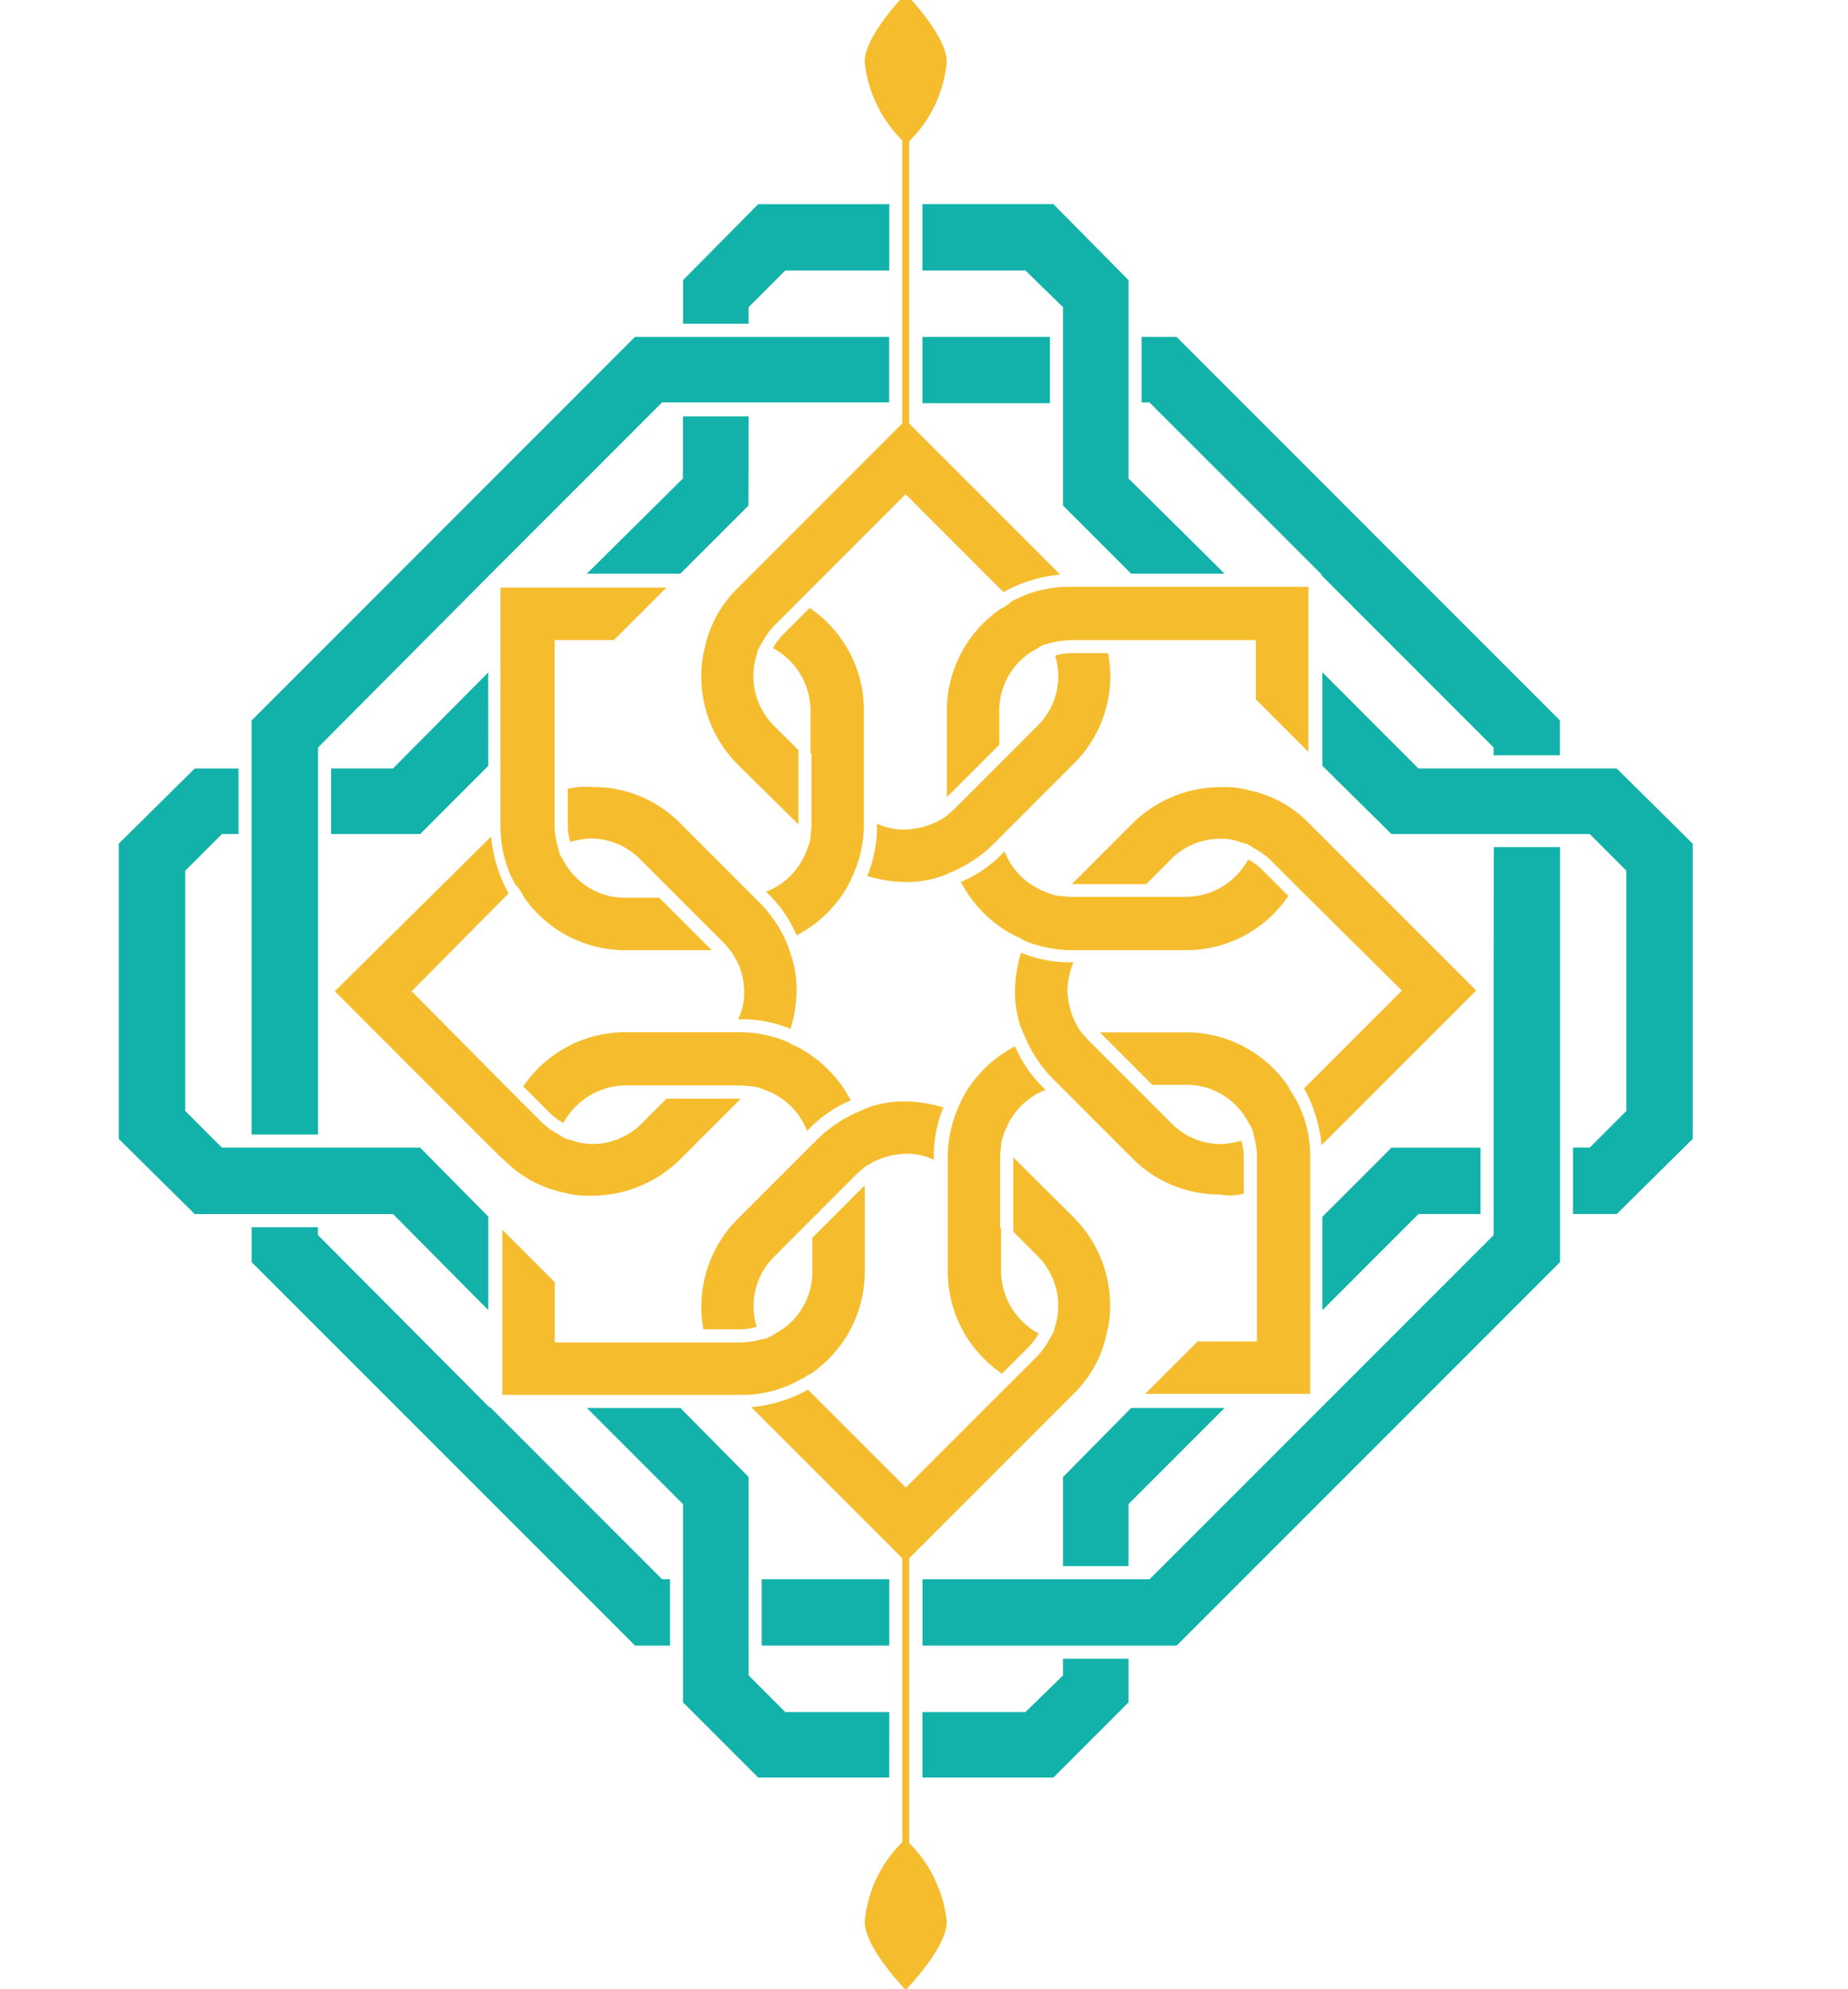 <svg xmlns="http://www.w3.org/2000/svg" xmlns:xlink="http://www.w3.org/1999/xlink" width="92" height="99" viewBox="0 0 92 99">
  <defs>
    <clipPath id="clip-path">
      <rect id="Rectangle_151" data-name="Rectangle 151" width="92" height="99" transform="translate(150 35)" fill="#fff" stroke="#707070" stroke-width="1"/>
    </clipPath>
    <clipPath id="clip-path-2">
      <rect id="Rectangle_122" data-name="Rectangle 122" width="139.577" height="198.32"/>
    </clipPath>
  </defs>
  <g id="arma" transform="translate(-150 -35)" clip-path="url(#clip-path)">
    <g id="logo2" transform="translate(72.743 -21.3)">
      <g id="Group_353" data-name="Group 353" transform="translate(52.52 55.98)">
        <g id="Group_351" data-name="Group 351" transform="translate(0 0)" clip-path="url(#clip-path-2)">
          <path id="Path_332" data-name="Path 332" d="M71.432,329.2a6.015,6.015,0,0,1,2.089-4.173H52.561A6.015,6.015,0,0,1,54.65,329.2v16.261a11.26,11.26,0,0,0,1.916-.521c.217-.086.562-.217,1.087-.39l.607-.217.607-.217V329.2h8.391v4.218a6.015,6.015,0,0,1-2.089,4.173h6.307V329.2Zm-2.084,18.916c-.739-.739-2.175-.739-4.436-.086-.39.131-.915.259-1.481.48l-1.522.521c-1.3.435-2.306.739-3.086.915v12.872a6.015,6.015,0,0,0,2.089,4.173H52.52a6.015,6.015,0,0,0,2.089-4.173V349.646a4,4,0,0,1-2.089-3.652,2.274,2.274,0,0,0,1.957.562,15.129,15.129,0,0,0,2.741-.825l.825-.3.87-.3c.7-.259,1.3-.435,1.871-.607a17.473,17.473,0,0,1,4.3-.607A4.2,4.2,0,0,1,68,345.042a3.963,3.963,0,0,1,1.346,3.077m23.61,10.48v-4.173H86.651A6.015,6.015,0,0,1,88.74,358.6v4.173l-8.391.045V329.2a5.933,5.933,0,0,1,2.089-4.173H74.046a6.015,6.015,0,0,1,2.089,4.173v33.61a6.015,6.015,0,0,1-2.089,4.173h20.96a6.015,6.015,0,0,1-2.089-4.173v-4.218h.041Zm20.09,4.218h-8.391V329.2h8.391ZM98.35,325.03a6.015,6.015,0,0,1,2.089,4.173v33.61a6.015,6.015,0,0,1-2.089,4.173h20.96a6.015,6.015,0,0,1-2.089-4.173V329.2a6.015,6.015,0,0,1,2.089-4.173Zm36.827,41.96c1.391-1.391,2.306-2.827,2.089-4.173l-2-13.652-6.393,1.74v11.916a6.015,6.015,0,0,0,2.089,4.173h-8.35a6.015,6.015,0,0,0,2.089-4.173V350.516a3.906,3.906,0,0,1-2.089-3.652c1.563,1.654,9-.825,13.176-1.957,1.219-.349,1.522-.956,1.522-3.915V329.2h-8.4v16.175a22.686,22.686,0,0,1-4.173,1V329.2a6.015,6.015,0,0,0-2.089-4.173h14.7a4.161,4.161,0,0,1,4.177,4.177v13.479c0,2.7-2.392,3.131-2.13,4.784l2.13,15.305a6.817,6.817,0,0,0,2.089,4.173h-8.436v.041Zm30.569-8.391v-4.173h-6.307a6.015,6.015,0,0,1,2.089,4.173v4.218h-8.391V349.945c.739-.172,1.785-.48,3.086-.915l1.522-.521c.607-.176,1.087-.349,1.477-.48,2.216-.652,3.7-.652,4.436.086a4.1,4.1,0,0,0-1.3-3.086,4.229,4.229,0,0,0-2.913-1.133,15.456,15.456,0,0,0-4.3.652c-.562.176-1.174.349-1.867.566l-.87.349-.825.3a15.231,15.231,0,0,1-2.741.829,2.275,2.275,0,0,1-1.957-.566,3.994,3.994,0,0,0,2.089,3.652v13.176a6.015,6.015,0,0,1-2.089,4.173h20.96a6.015,6.015,0,0,1-2.089-4.173ZM149,329.2a6.015,6.015,0,0,0-2.089-4.173h20.914a6.015,6.015,0,0,0-2.089,4.173v8.391h-6.307a6.1,6.1,0,0,0,2.089-4.173V329.2h-8.391v14.87l-.607.217-.607.217a10.677,10.677,0,0,1-1.087.39,7.482,7.482,0,0,1-1.912.521V329.2Zm36.831,12.609a17.111,17.111,0,0,0-4.173,1.042l-1.219.39c-.39.131-.784.263-1.128.349a7.407,7.407,0,0,1-1.912.3V329.2h8.391v1.785a6.015,6.015,0,0,1-2.089,4.173h6.307V329.2a6.015,6.015,0,0,1,2.089-4.173H177.4a4.161,4.161,0,0,0-4.177,4.177v14.7a4.054,4.054,0,0,0,1.219,3,3.979,3.979,0,0,0,2.958,1.219,8.167,8.167,0,0,0,1.912-.349c.349-.086.7-.172,1.128-.3l1.174-.39a17,17,0,0,1,4.173-1.042v16.782l-8.391.045v-1.477a6.015,6.015,0,0,1,2.089-4.173h-6.262v5.609a6.105,6.105,0,0,1-2.089,4.218h14.7a3.97,3.97,0,0,0,2.958-1.219,4.07,4.07,0,0,0,1.219-3V346.043a4.253,4.253,0,0,0-4.177-4.23" transform="translate(-52.52 -214.631)" fill="#014d69"/>
        </g>
        <g id="Group_352" data-name="Group 352" transform="translate(0 0)" clip-path="url(#clip-path-2)">
          <path id="Path_333" data-name="Path 333" d="M131.726,527.627h-.48v-7.607H129.03v-.39h4.957v.39h-2.22v7.607Zm61.48-3.434v3.434h-.566v-3.869h2.089a3.148,3.148,0,0,0,1.826-.48,1.751,1.751,0,0,0,.607-1.391,1.581,1.581,0,0,0-.521-1.3,2.627,2.627,0,0,0-1.74-.435h-1.695v3.045h-.566v-3.48H195.2a2.53,2.53,0,0,1,1.785.566,2.516,2.516,0,0,1,.48,2.606,2.841,2.841,0,0,1-.521.739,2.324,2.324,0,0,1-.87.476,3.41,3.41,0,0,1-1.219.176h-1.654v-.082Zm-51.915-.566a9.858,9.858,0,0,1,.045-1.26,4.248,4.248,0,0,1,.086-.829,4.517,4.517,0,0,1,.131-.521,3.187,3.187,0,0,1,.131-.349,1.621,1.621,0,0,1,.825-.784,3.548,3.548,0,0,1,2.872,0,2.037,2.037,0,0,1,.825.784c.045.131.086.218.131.349a4.517,4.517,0,0,1,.131.521c.045.218.045.48.086.829,0,.349.045.739.045,1.26a9.858,9.858,0,0,1-.045,1.26,3.749,3.749,0,0,1-.086.784,4.518,4.518,0,0,1-.131.521,3.187,3.187,0,0,1-.131.349,1.882,1.882,0,0,1-.825.825,3.547,3.547,0,0,1-2.872,0,1.882,1.882,0,0,1-.825-.825,2.9,2.9,0,0,1-.131-.349,4.518,4.518,0,0,1-.131-.521c-.045-.217-.045-.48-.086-.784a9.858,9.858,0,0,1-.045-1.26m.566,0v1.128c0,.3.045.521.045.739.045.172.045.349.086.435a2.023,2.023,0,0,0,.131.3,1.43,1.43,0,0,0,.7.739,2.367,2.367,0,0,0,1.174.259,2.31,2.31,0,0,0,1.132-.259,1.637,1.637,0,0,0,.7-.739,2.228,2.228,0,0,0,.131-.3c.045-.131.045-.259.086-.435a3.411,3.411,0,0,0,.045-.739c0-.3.045-.652.045-1.128a8.455,8.455,0,0,0-.045-1.133c0-.3-.045-.521-.045-.739-.045-.176-.045-.349-.086-.435a2.018,2.018,0,0,0-.131-.3,1.445,1.445,0,0,0-.7-.739,2.31,2.31,0,0,0-1.132-.259,2.609,2.609,0,0,0-1.174.259,1.68,1.68,0,0,0-.7.739.616.616,0,0,0-.086.3c-.045.131-.045.258-.086.435a3.392,3.392,0,0,0-.045.739,8.805,8.805,0,0,0-.045,1.133m13.262.566v3.434h-.566v-3.869h2.089a3.148,3.148,0,0,0,1.826-.48,1.751,1.751,0,0,0,.607-1.391,1.58,1.58,0,0,0-.521-1.3,2.62,2.62,0,0,0-1.74-.435h-1.695v3.045h-.566v-3.48h2.565a2.53,2.53,0,0,1,1.785.566,2.516,2.516,0,0,1,.48,2.606,2.841,2.841,0,0,1-.521.739,2.324,2.324,0,0,1-.87.476,3.4,3.4,0,0,1-1.215.176h-1.654v-.082Zm14-.7-1.346,1.609v2.523h-.566v-8h.566v4.653l3.828-4.653h.652l-2.782,3.393,3,4.608h-.607Zm14.48,2.175h-3.217l-.739,1.957h-.566l2.913-8h.435l2.913,8h-.521l-.217-.607-.652-1.785-1.74-4.739-1.695,4.739h2.872Zm21.739-6.044h.566v8h-.566Z" transform="translate(-97.636 -329.352)" fill="#014d69"/>
        </g>
      </g>
      <path id="Path_334" data-name="Path 334" d="M155.246,214.608l-.131-.086L146.633,206v-.39h-3.3v1.74l19.088,19.084h1.74v-3.3h-.39Z" transform="translate(-53.548 -88.233)" fill="#12b2aa"/>
      <path id="Path_335" data-name="Path 335" d="M253.156,166.6v12.22l-8.523,8.523-.086.086-8.523,8.523h-11.3v3.3h12.65l19.089-19.088V159.51h-3.3Z" transform="translate(-101.541 -61.049)" fill="#12b2aa"/>
      <rect id="Rectangle_124" data-name="Rectangle 124" width="6.348" height="3.303" transform="translate(115.177 134.898)" fill="#12b2aa"/>
      <path id="Path_336" data-name="Path 336" d="M260.226,109.4l.086.131,8.523,8.523v.39h3.3v-1.736L253.05,97.62h-1.74v3.262h.394Z" transform="translate(-117.221 -24.554)" fill="#12b2aa"/>
      <rect id="Rectangle_125" data-name="Rectangle 125" width="6.348" height="3.303" transform="translate(123.179 73.066)" fill="#12b2aa"/>
      <path id="Path_337" data-name="Path 337" d="M146.637,130.278v-12.22l8.477-8.523.131-.131,8.523-8.523h11.3V97.62H162.418L143.33,116.713v20.607h3.307Z" transform="translate(-53.548 -24.554)" fill="#12b2aa"/>
      <path id="Path_338" data-name="Path 338" d="M231.72,258.779l-1.871,1.826H224.72v3.258h6.52l3.738-3.738V257.95H231.72Z" transform="translate(-101.541 -119.096)" fill="#12b2aa"/>
      <path id="Path_339" data-name="Path 339" d="M137.138,172.148h3.738l4.739,4.78v-4.653l-3.393-3.434h-9.868l-1.826-1.826V155.058l1.826-1.826h.825V149.97H131l-3.783,3.742v14.694L131,172.148h6.134Z" transform="translate(-44.048 -55.423)" fill="#12b2aa"/>
      <path id="Path_340" data-name="Path 340" d="M199.067,242.673h-5.174l-1.826-1.826v-9.872l-3.393-3.434H184.02l4.784,4.784v9.868l3.738,3.738h6.524Z" transform="translate(-77.542 -101.164)" fill="#12b2aa"/>
      <path id="Path_341" data-name="Path 341" d="M160.8,138.32l-4.739,4.78H152.98v3.262h4.436l3.389-3.393Z" transform="translate(-59.238 -48.554)" fill="#12b2aa"/>
      <path id="Path_342" data-name="Path 342" d="M192.067,107.27H188.8v3.086l-4.784,4.739h4.653l3.393-3.389Z" transform="translate(-77.542 -30.244)" fill="#12b2aa"/>
      <path id="Path_343" data-name="Path 343" d="M241.78,235.41h3.258v-3.086l4.784-4.784h-4.653l-3.389,3.434Z" transform="translate(-111.601 -101.164)" fill="#12b2aa"/>
      <path id="Path_344" data-name="Path 344" d="M273.25,204.048l4.784-4.784h3.086v-3.3h-4.436l-3.434,3.434Z" transform="translate(-130.158 -82.542)" fill="#12b2aa"/>
      <path id="Path_345" data-name="Path 345" d="M224.72,84.823h5.129l1.871,1.826v9.873l3.389,3.389h4.653l-4.784-4.739V85.3L231.24,81.52h-6.52Z" transform="translate(-101.541 -15.06)" fill="#12b2aa"/>
      <path id="Path_346" data-name="Path 346" d="M287.9,143.094H278.03l-4.78-4.784v4.653l3.434,3.393h9.872l1.826,1.826v11.957l-1.826,1.826h-.829v3.307H287.9l3.783-3.742V146.837Z" transform="translate(-130.158 -48.548)" fill="#12b2aa"/>
      <path id="Path_347" data-name="Path 347" d="M198.942,86.649l1.826-1.826h5.174v-3.3h-6.524L195.68,85.3v2.171h3.262Z" transform="translate(-84.417 -15.06)" fill="#12b2aa"/>
      <g id="Group_379" data-name="Group 379" transform="translate(52.52 55.98)">
        <g id="Group_354" data-name="Group 354" transform="translate(0 0)" clip-path="url(#clip-path-2)">
          <path id="Path_348" data-name="Path 348" d="M202.722,97.335v-3.7L201.5,92.419a3.5,3.5,0,0,1-.87-3.48c.045-.086.045-.217.086-.3a2.985,2.985,0,0,1,.172-.3,4,4,0,0,1,.607-.87l1.219-1.219.217-.217,5.129-5.129,4.871,4.871a7.1,7.1,0,0,1,2.827-.87l-7.521-7.521V63.335a6.323,6.323,0,0,0,1.871-3.956c0-1.3-2.043-3.389-2.043-3.389s-2.043,2.089-2.043,3.389a6.48,6.48,0,0,0,1.871,3.915V77.38l-7.825,7.829-.3.3-.086.086a5.8,5.8,0,0,0-1.522,2.565c-.045.131-.045.217-.086.349s-.045.217-.086.349a6.2,6.2,0,0,0,1.695,5.478Z" transform="translate(-138.239 -55.986)" fill="#f5bd2e"/>
        </g>
        <g id="Group_355" data-name="Group 355" transform="translate(0 0)" clip-path="url(#clip-path-2)">
          <path id="Path_349" data-name="Path 349" d="M217,197.13v3.7l1.219,1.219a3.5,3.5,0,0,1,.87,3.48c-.045.086-.045.217-.086.3a2.985,2.985,0,0,1-.172.3,4,4,0,0,1-.607.87L217,208.221l-.259.258-.217.217-4.871,4.871-4.871-4.871a7.1,7.1,0,0,1-2.827.87l7.521,7.521V231.22a6.323,6.323,0,0,0-1.871,3.956c0,1.3,2.043,3.393,2.043,3.393s2.043-2.089,2.043-3.393a6.48,6.48,0,0,0-1.871-3.915V217.088l7.521-7.521.3-.3.3-.3.086-.086a5.794,5.794,0,0,0,1.522-2.565c.045-.131.045-.217.086-.349s.045-.217.086-.349a6.2,6.2,0,0,0-1.695-5.478Z" transform="translate(-141.82 -139.212)" fill="#f5bd2e"/>
        </g>
        <g id="Group_356" data-name="Group 356" transform="translate(0 0)" clip-path="url(#clip-path-2)">
          <path id="Path_350" data-name="Path 350" d="M202.716,196.864l.652-.652,2.22-2.22c.131-.131.259-.217.39-.349a2.349,2.349,0,0,1,.349-.217,2.488,2.488,0,0,1,.349-.176,3.848,3.848,0,0,1,1.391-.3,3.084,3.084,0,0,1,1.391.3v-.172a6.4,6.4,0,0,1,.476-2.433,6.787,6.787,0,0,0-1.871-.3,5.416,5.416,0,0,0-1.867.3c-.086.045-.217.086-.3.131s-.217.086-.3.131a6.732,6.732,0,0,0-1.871,1.26l-.263.259-.131.131-.607.607-3.045,3.045a6.2,6.2,0,0,0-1.695,5.478h1.871a2.492,2.492,0,0,0,.784-.131,3.454,3.454,0,0,1,.87-3.48Z" transform="translate(-138.233 -135.208)" fill="#f5bd2e"/>
        </g>
        <g id="Group_357" data-name="Group 357" transform="translate(0 0)" clip-path="url(#clip-path-2)">
          <path id="Path_351" data-name="Path 351" d="M189.334,182.4a6.361,6.361,0,0,0-2.22-.435h-5.736a6.147,6.147,0,0,0-5.088,2.7l1.346,1.346a3.6,3.6,0,0,0,.652.476,3.552,3.552,0,0,1,3.086-1.871h5.786c.172,0,.349.045.521.045a1.3,1.3,0,0,1,.39.086,3.187,3.187,0,0,1,.349.131,3.5,3.5,0,0,1,2,2l.131-.131a6.328,6.328,0,0,1,2.043-1.391,6.268,6.268,0,0,0-2.651-2.655c-.086-.045-.217-.086-.3-.131a1.575,1.575,0,0,0-.3-.164" transform="translate(-125.504 -130.273)" fill="#f5bd2e"/>
        </g>
        <g id="Group_358" data-name="Group 358" transform="translate(0 0)" clip-path="url(#clip-path-2)">
          <path id="Path_352" data-name="Path 352" d="M188.781,210.085a1.567,1.567,0,0,1,.3-.172,6.144,6.144,0,0,0,2.7-5.088v-4.3l-2.61,2.61v1.695a3.465,3.465,0,0,1-1.871,3.086,1.7,1.7,0,0,1-.3.172.772.772,0,0,1-.3.086,4.425,4.425,0,0,1-1.042.172h-9.31v-3l-2.61-2.61v8.219h11.916a5.879,5.879,0,0,0,2.872-.739c.09-.041.176-.082.263-.127" transform="translate(-123.994 -141.211)" fill="#f5bd2e"/>
        </g>
        <g id="Group_359" data-name="Group 359" transform="translate(0 0)" clip-path="url(#clip-path-2)">
          <path id="Path_353" data-name="Path 353" d="M161.842,174.323a5.8,5.8,0,0,0,2.565,1.522,2.885,2.885,0,0,0,.349.086c.131.045.217.045.349.086a5,5,0,0,0,1.132.086,6.264,6.264,0,0,0,4.349-1.785l3.045-3.045h-3.7l-1.219,1.219a3.455,3.455,0,0,1-2.478,1.042,3.579,3.579,0,0,1-1-.176c-.086-.045-.217-.045-.3-.086a1.144,1.144,0,0,1-.3-.172,4,4,0,0,1-.87-.607l-1.219-1.219-.259-.258-.217-.217-4.825-4.871,4.825-4.871a7.17,7.17,0,0,1-.87-2.827l-7.784,7.7,7.7,7.7.3.3.3.3Z" transform="translate(-112.012 -116.274)" fill="#f5bd2e"/>
        </g>
        <g id="Group_360" data-name="Group 360" transform="translate(0 0)" clip-path="url(#clip-path-2)">
          <path id="Path_354" data-name="Path 354" d="M255.795,184.979a1.568,1.568,0,0,1-.172-.3,6.144,6.144,0,0,0-5.088-2.7h-4.3l2.61,2.61h1.695a3.465,3.465,0,0,1,3.086,1.871,1.7,1.7,0,0,1,.172.3.772.772,0,0,1,.086.3,4.426,4.426,0,0,1,.172,1.042v9.261H251.1l-2.61,2.61h8.219v-11.83a5.879,5.879,0,0,0-.739-2.872,2.6,2.6,0,0,1-.172-.3" transform="translate(-166.745 -130.279)" fill="#f5bd2e"/>
        </g>
        <g id="Group_361" data-name="Group 361" transform="translate(0 0)" clip-path="url(#clip-path-2)">
          <path id="Path_355" data-name="Path 355" d="M230.406,192.714V189.1c0-.172.045-.349.045-.521a1.333,1.333,0,0,1,.086-.39,2.892,2.892,0,0,1,.131-.349,3.493,3.493,0,0,1,2-2l-.131-.131a6.328,6.328,0,0,1-1.391-2.043,6.236,6.236,0,0,0-2.651,2.651c-.045.086-.086.217-.131.3s-.086.217-.131.3a6.265,6.265,0,0,0-.435,2.216v5.74a6.142,6.142,0,0,0,2.7,5.088l1.346-1.346a3.157,3.157,0,0,0,.48-.652,3.552,3.552,0,0,1-1.871-3.086v-2.175Z" transform="translate(-155.878 -131.275)" fill="#f5bd2e"/>
        </g>
        <g id="Group_362" data-name="Group 362" transform="translate(0 0)" clip-path="url(#clip-path-2)">
          <path id="Path_356" data-name="Path 356" d="M247.335,184.326v-1.871a2.511,2.511,0,0,0-.131-.784,4.067,4.067,0,0,1-1,.172,3.465,3.465,0,0,1-2.478-1.042l-1.219-1.219-.349-.349-.349-.349-2.216-2.216c-.131-.131-.217-.263-.349-.39a2.349,2.349,0,0,1-.217-.349,2.123,2.123,0,0,1-.172-.349,3.747,3.747,0,0,1-.3-1.391,3.829,3.829,0,0,1,.3-1.391h-.176a6.4,6.4,0,0,1-2.433-.48,6.787,6.787,0,0,0-.3,1.871,5.455,5.455,0,0,0,.3,1.871c.045.086.086.217.131.3s.086.217.131.3a6.731,6.731,0,0,0,1.26,1.871l.39.39.3.3.3.3,3.045,3.045a6.082,6.082,0,0,0,4.349,1.785,2.653,2.653,0,0,0,1.178-.041" transform="translate(-160.678 -124.582)" fill="#f5bd2e"/>
        </g>
        <g id="Group_363" data-name="Group 363" transform="translate(0 0)" clip-path="url(#clip-path-2)">
          <path id="Path_357" data-name="Path 357" d="M230.68,128.851a1.566,1.566,0,0,1-.3.172,6.144,6.144,0,0,0-2.7,5.088v4.3l2.61-2.61v-1.695a3.465,3.465,0,0,1,1.871-3.086,1.7,1.7,0,0,1,.3-.172.772.772,0,0,1,.3-.086,4.425,4.425,0,0,1,1.042-.172h9.265v2.954l2.61,2.61V127.94h-11.92a5.879,5.879,0,0,0-2.872.739.821.821,0,0,1-.213.172" transform="translate(-155.807 -98.413)" fill="#f5bd2e"/>
        </g>
        <g id="Group_364" data-name="Group 364" transform="translate(0 0)" clip-path="url(#clip-path-2)">
          <path id="Path_358" data-name="Path 358" d="M232.648,164.517a6.357,6.357,0,0,0,2.216.435h5.74a6.147,6.147,0,0,0,5.088-2.7l-1.346-1.346a3.6,3.6,0,0,0-.652-.476,3.548,3.548,0,0,1-3.086,1.867h-5.786c-.172,0-.349-.045-.521-.045a1.3,1.3,0,0,1-.39-.086,3.185,3.185,0,0,1-.349-.131,3.5,3.5,0,0,1-2-2l-.131.131a6.328,6.328,0,0,1-2.043,1.391,6.268,6.268,0,0,0,2.651,2.655,2.022,2.022,0,0,0,.3.131,1.065,1.065,0,0,0,.3.168" transform="translate(-156.815 -117.341)" fill="#f5bd2e"/>
        </g>
        <g id="Group_365" data-name="Group 365" transform="translate(0 0)" clip-path="url(#clip-path-2)">
          <path id="Path_359" data-name="Path 359" d="M255.312,154.684l-.3-.3-.3-.3-.086-.086a5.794,5.794,0,0,0-2.565-1.522c-.131-.045-.217-.045-.349-.086a2.883,2.883,0,0,0-.349-.086,5,5,0,0,0-1.133-.086,6.257,6.257,0,0,0-4.349,1.785l-3.045,3.045h3.7l1.219-1.219a3.448,3.448,0,0,1,2.478-1.042,2.611,2.611,0,0,1,1,.172c.086.045.217.045.3.086a1.143,1.143,0,0,1,.3.172,4,4,0,0,1,.87.607l1.219,1.219.259.259.217.217,4.871,4.825-4.871,4.871a7.17,7.17,0,0,1,.87,2.827l7.7-7.7Z" transform="translate(-164.74 -112.724)" fill="#f5bd2e"/>
        </g>
        <g id="Group_366" data-name="Group 366" transform="translate(0 0)" clip-path="url(#clip-path-2)">
          <path id="Path_360" data-name="Path 360" d="M230.042,135.98h-1.871a2.512,2.512,0,0,0-.784.131,3.452,3.452,0,0,1-.87,3.48L225.3,140.81l-.349.349-.349.349-2.216,2.216c-.131.131-.259.217-.39.349a2.35,2.35,0,0,1-.349.217,2.122,2.122,0,0,1-.349.172,3.746,3.746,0,0,1-1.391.3,3.084,3.084,0,0,1-1.391-.3v.176a6.322,6.322,0,0,1-.48,2.433,6.786,6.786,0,0,0,1.871.3,5.455,5.455,0,0,0,1.871-.3c.086-.045.217-.086.3-.131s.217-.086.3-.131a6.732,6.732,0,0,0,1.871-1.26l.39-.39.3-.3.3-.3,3.045-3.045a6.127,6.127,0,0,0,1.74-5.527" transform="translate(-150.122 -103.154)" fill="#f5bd2e"/>
        </g>
        <g id="Group_367" data-name="Group 367" transform="translate(0 0)" clip-path="url(#clip-path-2)">
          <path id="Path_361" data-name="Path 361" d="M174.486,143.077a1.566,1.566,0,0,1,.172.3,6.144,6.144,0,0,0,5.088,2.7h4.3l-2.61-2.61h-1.695a3.465,3.465,0,0,1-3.086-1.871,1.7,1.7,0,0,1-.172-.3c-.045-.086-.045-.217-.086-.3a4.425,4.425,0,0,1-.172-1.042V130.64h2.954l2.61-2.61H173.53v11.916a5.924,5.924,0,0,0,.739,2.872,1.012,1.012,0,0,1,.217.259" transform="translate(-123.876 -98.466)" fill="#f5bd2e"/>
        </g>
        <g id="Group_368" data-name="Group 368" transform="translate(0 0)" clip-path="url(#clip-path-2)">
          <path id="Path_362" data-name="Path 362" d="M181.69,152.258v1.871a2.512,2.512,0,0,0,.131.784,4.067,4.067,0,0,1,1-.172,3.465,3.465,0,0,1,2.478,1.042L186.52,157l.349.349.349.349,2.216,2.216c.131.131.217.263.349.39a7.562,7.562,0,0,1,.39.652,3.747,3.747,0,0,1,.3,1.391,3.084,3.084,0,0,1-.3,1.391h.176a6.323,6.323,0,0,1,2.433.48,6.787,6.787,0,0,0,.3-1.871,5.455,5.455,0,0,0-.3-1.871,5.66,5.66,0,0,0-.217-.607,6.732,6.732,0,0,0-1.26-1.871l-.39-.39-.3-.3-.3-.3-3.045-3.045a6.082,6.082,0,0,0-4.349-1.785,3.871,3.871,0,0,0-1.223.09" transform="translate(-128.688 -112.69)" fill="#f5bd2e"/>
        </g>
        <g id="Group_369" data-name="Group 369" transform="translate(0 0)" clip-path="url(#clip-path-2)">
          <path id="Path_363" data-name="Path 363" d="M208.005,137.739v3.611c0,.172-.045.349-.045.521a1.333,1.333,0,0,1-.086.39,2.893,2.893,0,0,1-.131.349,3.493,3.493,0,0,1-2,2l.131.131a6.328,6.328,0,0,1,1.391,2.043,6.236,6.236,0,0,0,2.651-2.651c.045-.086.086-.217.131-.3s.086-.217.131-.3a6.265,6.265,0,0,0,.435-2.216v-5.74a6.142,6.142,0,0,0-2.7-5.088l-1.346,1.346a3.157,3.157,0,0,0-.48.652,3.552,3.552,0,0,1,1.871,3.086v2.175Z" transform="translate(-142.869 -99.911)" fill="#f5bd2e"/>
        </g>
        <g id="Group_370" data-name="Group 370" transform="translate(0 0)" clip-path="url(#clip-path-2)">
          <path id="Path_364" data-name="Path 364" d="M65.976,465.91a.594.594,0,0,1-.258.3c-.176.086-.263.131-.263.131a1.315,1.315,0,0,1-1.133-.652,7.258,7.258,0,0,1-.784-1.826c-.217-.739-.39-1.567-.566-2.433s-.349-1.74-.521-2.478A6.755,6.755,0,0,0,61.627,457a1.728,1.728,0,0,0-1.087-.784l3.176-5.219a4.5,4.5,0,0,1,.87-.956,3.812,3.812,0,0,1,.956-.652l.131-.086v-.39h-3l-.263.045v.39l.131.086a.615.615,0,0,1,.39.48,1.417,1.417,0,0,1-.131.825l-.045.045a.626.626,0,0,0-.131.172l-4.653,7.607V448.91H55.1l-.263.045v.39l.131.086a1.5,1.5,0,0,1,.87,1.567v14.177a2.131,2.131,0,0,1-.217,1,1.627,1.627,0,0,1-.652.566l-.131.086v.39h3.915l.259-.045v-.39l-.131-.086a1.6,1.6,0,0,1-.652-.566,1.617,1.617,0,0,1-.217-1V460.26L59.969,457a1.038,1.038,0,0,1,.217.607c.131.521.217,1.174.349,1.957.086.784.217,1.608.349,2.478a11.644,11.644,0,0,0,.652,2.478,5.533,5.533,0,0,0,1.219,1.957,2.921,2.921,0,0,0,2.089.825,2.347,2.347,0,0,0,.956-.217,1.426,1.426,0,0,0,.739-.7l.086-.176-.652-.562v.263Z" transform="translate(-53.888 -287.68)" fill="#12b2aa"/>
        </g>
        <g id="Group_371" data-name="Group 371" transform="translate(0 0)" clip-path="url(#clip-path-2)">
          <path id="Path_365" data-name="Path 365" d="M95.963,463.489a9.659,9.659,0,0,1-.87-2.737,16.293,16.293,0,0,1,0-6.262,12.658,12.658,0,0,1,.87-2.737,5.315,5.315,0,0,1,1.436-1.871,3.095,3.095,0,0,1,3.915,0,6.355,6.355,0,0,1,1.436,1.871,9.66,9.66,0,0,1,.87,2.737,19.26,19.26,0,0,1,.3,3.131,15,15,0,0,1-.3,3.131,10.746,10.746,0,0,1-.87,2.737,5.314,5.314,0,0,1-1.436,1.871,2.838,2.838,0,0,1-1.957.7,2.917,2.917,0,0,1-1.957-.7,5.759,5.759,0,0,1-1.436-1.871m8.477-12.261a6.949,6.949,0,0,0-2.089-2.13,5.768,5.768,0,0,0-5.958,0,7.12,7.12,0,0,0-2.13,2.13,10.363,10.363,0,0,0-1.26,3,14.926,14.926,0,0,0-.435,3.389A12.717,12.717,0,0,0,93,461.007a9.308,9.308,0,0,0,1.26,3,6.64,6.64,0,0,0,2.13,2.13,5.4,5.4,0,0,0,3,.825,5.167,5.167,0,0,0,2.958-.825,6.56,6.56,0,0,0,2.089-2.13,10.363,10.363,0,0,0,1.26-3,14.926,14.926,0,0,0,.435-3.389,12.718,12.718,0,0,0-.435-3.389,11.433,11.433,0,0,0-1.26-3" transform="translate(-76.136 -287.302)" fill="#12b2aa"/>
        </g>
        <g id="Group_372" data-name="Group 372" transform="translate(0 0)" clip-path="url(#clip-path-2)">
          <path id="Path_366" data-name="Path 366" d="M147.214,448.8v.39l.131.086a1.609,1.609,0,0,1,.915,1.567v11.481l-7.09-13.52h-2.347l-.263.045v.39l.131.086a1.5,1.5,0,0,1,.87,1.567V465.07a2.131,2.131,0,0,1-.217,1,1.627,1.627,0,0,1-.652.566l-.131.086v.39h2.7l.259-.045v-.39l-.131-.086a1.6,1.6,0,0,1-.652-.566,1.617,1.617,0,0,1-.217-1v-13l7.87,15.047h.784v-16.22a2.131,2.131,0,0,1,.217-1,1.627,1.627,0,0,1,.652-.566l.131-.086v-.39h-2.954Z" transform="translate(-103.255 -287.615)" fill="#12b2aa"/>
        </g>
        <g id="Group_373" data-name="Group 373" transform="translate(0 0)" clip-path="url(#clip-path-2)">
          <path id="Path_367" data-name="Path 367" d="M181.87,461.264l2.565-9,2.565,9Zm8.957,4.653a2.915,2.915,0,0,1-.521-1.042L185.739,448.7h-3l-.258.045v.39l.131.086a3.08,3.08,0,0,1,.784.562,2.519,2.519,0,0,1,.566.87l-4.042,14.263a3.935,3.935,0,0,1-.521,1.042,2.411,2.411,0,0,1-.739.607l-.131.086v.39h2.565l.259-.045v-.39l-.131-.086c-.349-.172-.739-.48-.39-1.436l.825-2.958h5.609l.829,2.958c.3.911-.086,1.219-.435,1.391l-.131.086v.39h3.915l.259-.045v-.39l-.131-.045a1.243,1.243,0,0,1-.743-.554" transform="translate(-126.825 -287.556)" fill="#12b2aa"/>
        </g>
        <g id="Group_374" data-name="Group 374" transform="translate(0 0)" clip-path="url(#clip-path-2)">
          <path id="Path_368" data-name="Path 368" d="M233.245,465.91a.594.594,0,0,1-.259.3c-.176.086-.263.131-.263.131a1.315,1.315,0,0,1-1.133-.652,7.258,7.258,0,0,1-.784-1.826c-.217-.739-.39-1.567-.566-2.433s-.349-1.74-.521-2.478A6.755,6.755,0,0,0,228.9,457a1.728,1.728,0,0,0-1.087-.784l3.176-5.219a4.5,4.5,0,0,1,.87-.956,3.812,3.812,0,0,1,.956-.652l.131-.086v-.39h-2.958l-.263.045v.39l.131.086a.615.615,0,0,1,.39.48,1.417,1.417,0,0,1-.131.825l-.045.045a.626.626,0,0,0-.131.172l-4.653,7.607V448.91h-2.868l-.263.045v.39l.131.086a1.5,1.5,0,0,1,.87,1.567v14.177a2.131,2.131,0,0,1-.217,1,1.627,1.627,0,0,1-.652.566l-.131.086v.39h3.915l.258-.045v-.39l-.131-.086a1.6,1.6,0,0,1-.652-.566,1.645,1.645,0,0,1-.217-1V460.26L227.279,457a1.038,1.038,0,0,1,.217.607c.131.521.217,1.174.349,1.957.086.784.217,1.608.349,2.478a11.644,11.644,0,0,0,.652,2.478,5.533,5.533,0,0,0,1.219,1.957,2.921,2.921,0,0,0,2.089.825,2.347,2.347,0,0,0,.956-.217,1.426,1.426,0,0,0,.739-.7l.086-.176-.652-.562Z" transform="translate(-152.546 -287.68)" fill="#12b2aa"/>
        </g>
        <g id="Group_375" data-name="Group 375" transform="translate(0 0)" clip-path="url(#clip-path-2)">
          <path id="Path_369" data-name="Path 369" d="M270.751,463.474a2.962,2.962,0,0,1-.131.784,4.257,4.257,0,0,1-.39.915,3.308,3.308,0,0,1-.607.739,1.1,1.1,0,0,1-.739.258h-2.478c-.217,0-.784,0-.784-1.219V450.779a2.131,2.131,0,0,1,.217-1,1.659,1.659,0,0,1,.652-.566l.131-.086v-.435h-3.915l-.259.045v.39l.131.086a1.627,1.627,0,0,1,.652.566,1.645,1.645,0,0,1,.217,1v14.173a2.131,2.131,0,0,1-.217,1,1.631,1.631,0,0,1-.652.566l-.131.086v.39h8.609l.263-3.783h-.566v.263Z" transform="translate(-176.31 -287.55)" fill="#12b2aa"/>
        </g>
        <g id="Group_376" data-name="Group 376" transform="translate(0 0)" clip-path="url(#clip-path-2)">
          <path id="Path_370" data-name="Path 370" d="M298.8,461.264l2.565-9,2.565,9Zm8.916,4.653a2.914,2.914,0,0,1-.521-1.042L302.63,448.7h-3l-.258.045v.39l.131.086a3.079,3.079,0,0,1,.784.562,2.518,2.518,0,0,1,.566.87l-4.042,14.263a3.935,3.935,0,0,1-.521,1.042,2.411,2.411,0,0,1-.739.607l-.131.086v.39h2.565l.258-.045v-.39l-.131-.086c-.349-.172-.739-.48-.39-1.436l.825-2.958h5.609l.829,2.958c.3.911-.086,1.219-.435,1.391l-.131.086v.39h3.915l.259-.045v-.39l-.131-.045a1.358,1.358,0,0,1-.743-.554" transform="translate(-195.751 -287.556)" fill="#12b2aa"/>
        </g>
        <g id="Group_377" data-name="Group 377" transform="translate(0 0)" clip-path="url(#clip-path-2)">
          <path id="Path_371" data-name="Path 371" d="M342.448,450.779c0-1.219.566-1.219.784-1.219a4.127,4.127,0,0,1,2.347.652,4.919,4.919,0,0,1,1.436,1.567,4.569,4.569,0,0,1,.48,2.043,4.855,4.855,0,0,1-.48,2.089,4.348,4.348,0,0,1-1.391,1.567,3.94,3.94,0,0,1-2.347.652h-.788v-7.349h-.041Zm8.088,15a.568.568,0,0,1-.217.3.689.689,0,0,1-.263.131,1.153,1.153,0,0,1-1-.435,4.656,4.656,0,0,1-.7-1.3,14.641,14.641,0,0,1-.48-1.785c-.131-.652-.3-1.3-.48-1.912a7.6,7.6,0,0,0-.7-1.608,2.018,2.018,0,0,0-.652-.7,6.224,6.224,0,0,0,1.912-1.087,5.03,5.03,0,0,0,1.391-2,4.586,4.586,0,0,0,.217-2.306,4.668,4.668,0,0,0-.956-2.175,5.875,5.875,0,0,0-2.13-1.608,8.207,8.207,0,0,0-3.217-.607h-3.652l-.263.045v.39l.131.086a1.6,1.6,0,0,1,.652.566,1.645,1.645,0,0,1,.217,1v14.177a2.131,2.131,0,0,1-.217,1,1.627,1.627,0,0,1-.652.566l-.131.086V467h3.915l.259-.045v-.39l-.131-.086a1.6,1.6,0,0,1-.652-.566,1.617,1.617,0,0,1-.217-1v-6h.784a3.841,3.841,0,0,0,.739-.045,4.1,4.1,0,0,0,.7-.086h.045c.131,0,.217.131.3.435.086.39.217.911.3,1.477.086.607.217,1.26.3,2a7.51,7.51,0,0,0,.607,2.043,4.511,4.511,0,0,0,1.219,1.608,3.157,3.157,0,0,0,2.089.652,2.346,2.346,0,0,0,.956-.217,1.426,1.426,0,0,0,.739-.7l.086-.172-.652-.566Z" transform="translate(-221.655 -287.55)" fill="#12b2aa"/>
        </g>
        <g id="Group_378" data-name="Group 378" transform="translate(0 0)" clip-path="url(#clip-path-2)">
          <path id="Path_372" data-name="Path 372" d="M383.569,449.842a1.631,1.631,0,0,1,.652-.566l.131-.086v-.39h-3.915l-.258.045v.39l.131.086a1.627,1.627,0,0,1,.652.566,1.645,1.645,0,0,1,.217,1v14.173a2.131,2.131,0,0,1-.217,1,1.631,1.631,0,0,1-.652.566l-.131.086v.39h3.915l.258-.045v-.39l-.131-.086a1.486,1.486,0,0,1-.87-1.563V450.848a2.137,2.137,0,0,1,.217-1.005" transform="translate(-245.732 -287.615)" fill="#12b2aa"/>
        </g>
      </g>
    </g>
  </g>
</svg>
